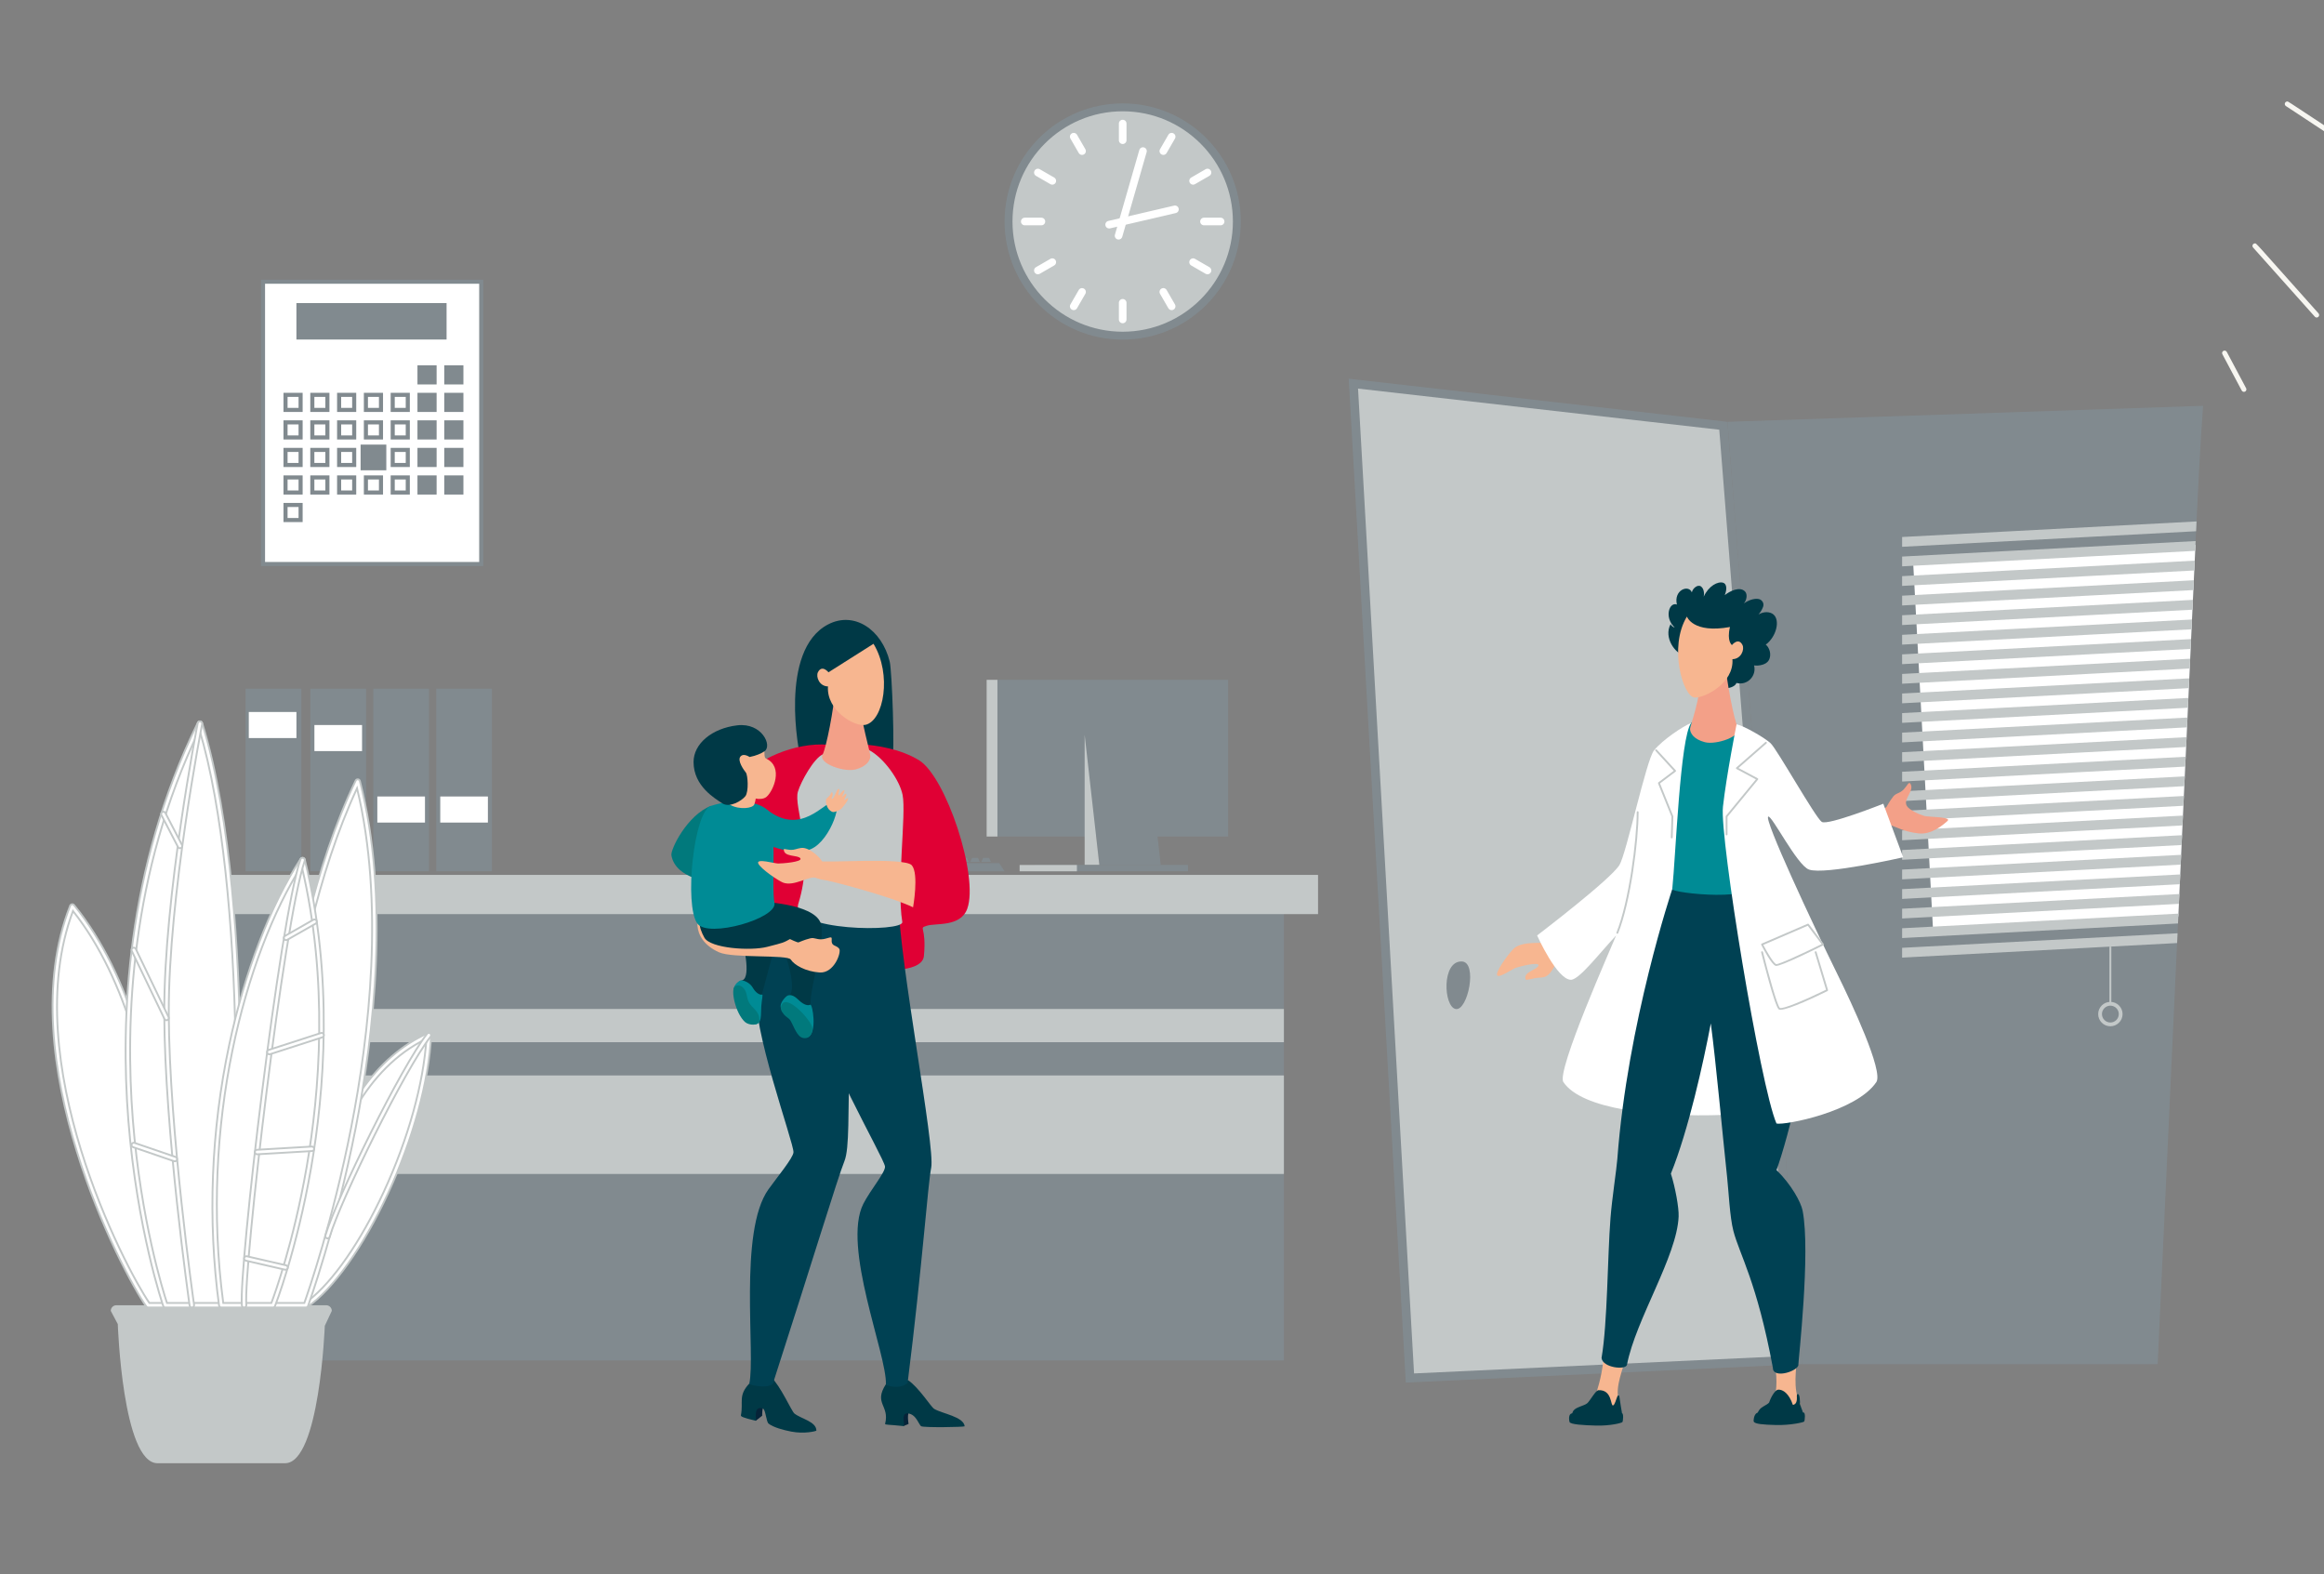 <?xml version="1.0" encoding="utf-8"?>
<!-- Generator: Adobe Illustrator 26.0.3, SVG Export Plug-In . SVG Version: 6.00 Build 0)  -->
<svg version="1.1" id="Ñëîé_1" xmlns="http://www.w3.org/2000/svg" xmlns:xlink="http://www.w3.org/1999/xlink" x="0px" y="0px"
	 viewBox="0 0 3771.73 2554.58" style="enable-background:new 0 0 3771.73 2554.58;" xml:space="preserve">
<rect x="0" y="0" width="3771.73" height="2554.58" fill="#808080" stroke="none"/>
<style type="text/css">
	.st0{fill:#818A8F;}
	.st1{fill:#C3C8C8;}
	.st2{fill:#FFFFFF;}
	.st3{fill:#F7F6F1;}
	.st4{fill:#F7B690;}
	.st5{fill:#F3A088;}
	.st6{fill:#003946;}
	.st7{fill:#004153;}
	.st8{fill:#008B95;}
	.st9{fill:#FFFFFF;stroke:#C3C8C8;stroke-width:3;stroke-miterlimit:10;}
	.st10{fill:#E00034;}
	.st11{fill:#062338;}
	.st12{clip-path:url(#SVGID_00000027595165309459078020000003909897491794153349_);fill:#004153;}
	.st13{clip-path:url(#SVGID_00000027595165309459078020000003909897491794153349_);fill:#685DCE;}
	.st14{clip-path:url(#SVGID_00000027595165309459078020000003909897491794153349_);fill:#685CCD;}
	.st15{clip-path:url(#SVGID_00000027595165309459078020000003909897491794153349_);fill:#675CCC;}
	.st16{fill:#01797C;}
</style>
<g id="reception_1_">
	<g>
		<rect x="386.11" y="1448.99" class="st0" width="1691.17" height="752.25"/>
		<path class="st0" d="M2070.86,1455.4v739.44H392.51V1455.4H2070.86L2070.86,1455.4z M2083.68,1442.58H379.7v765.07h1703.98
			V1442.58L2083.68,1442.58z"/>
	</g>
	<rect x="379.7" y="1745.19" class="st1" width="1703.98" height="159.85"/>
	<rect x="379.7" y="1637.3" class="st1" width="1703.98" height="53.95"/>
	<rect x="324.26" y="1419.76" class="st1" width="1814.85" height="63.62"/>
	<g>
		<rect x="1618.78" y="1103.19" class="st0" width="374.48" height="254.29"/>
		
			<rect x="1601.27" y="1103.19" transform="matrix(-1 -1.224647e-16 1.224647e-16 -1 3220.055 2460.679)" class="st1" width="17.51" height="254.29"/>
		<polygon class="st0" points="1883.81,1403.66 1784.18,1403.66 1760.33,1192.32 1859.96,1192.32 		"/>
		<polygon class="st1" points="1760.33,1192.32 1760.33,1403.66 1784.18,1403.66 		"/>
		<rect x="1679.08" y="1403.66" class="st0" width="248.98" height="10.27"/>
		<rect x="1654.77" y="1403.66" class="st1" width="93" height="10.27"/>
	</g>
	<polygon class="st0" points="1256,1400.71 1621.7,1400.71 1630.45,1413.93 1250.17,1413.93 	"/>
	<g>
		<polygon class="st0" points="1284.21,1398.64 1268.89,1398.64 1271.81,1392.08 1281.29,1392.08 		"/>
		<polygon class="st0" points="1302.2,1398.64 1286.88,1398.64 1289.8,1392.08 1299.28,1392.08 		"/>
		<polygon class="st0" points="1320.2,1398.64 1304.88,1398.64 1307.79,1392.08 1317.28,1392.08 		"/>
		<polygon class="st0" points="1338.19,1398.64 1322.87,1398.64 1325.79,1392.08 1335.27,1392.08 		"/>
		<polygon class="st0" points="1356.18,1398.64 1340.86,1398.64 1343.78,1392.08 1353.26,1392.08 		"/>
		<polygon class="st0" points="1374.17,1398.64 1358.86,1398.64 1361.77,1392.08 1371.26,1392.08 		"/>
		<polygon class="st0" points="1392.17,1398.64 1376.85,1398.64 1379.77,1392.08 1389.25,1392.08 		"/>
		<polygon class="st0" points="1410.16,1398.64 1394.84,1398.64 1397.76,1392.08 1407.24,1392.08 		"/>
		<polygon class="st0" points="1428.15,1398.64 1412.83,1398.64 1415.75,1392.08 1425.24,1392.08 		"/>
		<polygon class="st0" points="1446.15,1398.64 1430.83,1398.64 1433.75,1392.08 1443.23,1392.08 		"/>
		<polygon class="st0" points="1464.14,1398.64 1448.82,1398.64 1451.74,1392.08 1461.22,1392.08 		"/>
		<polygon class="st0" points="1482.13,1398.64 1466.81,1398.64 1469.73,1392.08 1479.21,1392.08 		"/>
		<polygon class="st0" points="1500.12,1398.64 1484.81,1398.64 1487.72,1392.08 1497.21,1392.08 		"/>
		<polygon class="st0" points="1518.12,1398.64 1502.8,1398.64 1505.72,1392.08 1515.2,1392.08 		"/>
		<polygon class="st0" points="1536.11,1398.64 1520.79,1398.64 1523.71,1392.08 1533.19,1392.08 		"/>
		<polygon class="st0" points="1554.1,1398.64 1538.79,1398.64 1541.7,1392.08 1551.19,1392.08 		"/>
		<polygon class="st0" points="1572.1,1398.64 1556.78,1398.64 1559.7,1392.08 1569.18,1392.08 		"/>
		<polygon class="st0" points="1590.09,1398.64 1574.77,1398.64 1577.69,1392.08 1587.17,1392.08 		"/>
		<polygon class="st0" points="1608.08,1398.64 1592.76,1398.64 1595.68,1392.08 1605.16,1392.08 		"/>
	</g>
	<rect x="398.67" y="1117.61" class="st0" width="90.45" height="296.32"/>
	<rect x="503.71" y="1117.61" class="st0" width="90.45" height="296.32"/>
	<rect x="605.83" y="1117.61" class="st0" width="90.45" height="296.32"/>
	<rect x="707.95" y="1117.61" class="st0" width="90.45" height="296.32"/>
	<rect x="403.77" y="1155.38" class="st2" width="77.32" height="42.31"/>
	<rect x="510.27" y="1176.53" class="st2" width="77.32" height="42.31"/>
	<rect x="612.39" y="1292.51" class="st2" width="77.32" height="42.31"/>
	<rect x="714.51" y="1292.51" class="st2" width="77.32" height="42.31"/>
</g>
<g id="calendar_1_">
	<g>
		<rect x="426.86" y="457.19" class="st2" width="354.16" height="458.08"/>
		<path class="st0" d="M777.7,460.5v451.46H430.17V460.5H777.7L777.7,460.5z M784.33,453.88H423.55v464.7h360.78V453.88
			L784.33,453.88z"/>
	</g>
	<rect x="481.06" y="491.82" class="st0" width="243.71" height="59.15"/>
	<g>
		<rect x="677.52" y="592.76" class="st0" width="31.09" height="31.09"/>
		<rect x="721.01" y="592.76" class="st0" width="31.09" height="31.09"/>
	</g>
	<g>
		<g>
			<rect x="463.4" y="640.74" class="st2" width="24.47" height="24.47"/>
			<path class="st0" d="M484.55,644.05v17.84h-17.84v-17.84H484.55L484.55,644.05z M491.17,637.43h-31.09v31.09h31.09V637.43
				L491.17,637.43z"/>
		</g>
		<g>
			<rect x="506.88" y="640.74" class="st2" width="24.47" height="24.47"/>
			<path class="st0" d="M528.04,644.05v17.84h-17.84v-17.84H528.04L528.04,644.05z M534.66,637.43h-31.09v31.09h31.09V637.43
				L534.66,637.43z"/>
		</g>
		<g>
			<rect x="550.37" y="640.74" class="st2" width="24.47" height="24.47"/>
			<path class="st0" d="M571.53,644.05v17.84h-17.84v-17.84H571.53L571.53,644.05z M578.15,637.43h-31.09v31.09h31.09V637.43
				L578.15,637.43z"/>
		</g>
		<g>
			<rect x="593.86" y="640.74" class="st2" width="24.47" height="24.47"/>
			<path class="st0" d="M615.01,644.05v17.84h-17.84v-17.84H615.01L615.01,644.05z M621.63,637.43h-31.09v31.09h31.09V637.43
				L621.63,637.43z"/>
		</g>
		<g>
			<rect x="637.35" y="640.74" class="st2" width="24.47" height="24.47"/>
			<path class="st0" d="M658.5,644.05v17.84h-17.84v-17.84H658.5L658.5,644.05z M665.12,637.43h-31.09v31.09h31.09V637.43
				L665.12,637.43z"/>
		</g>
		<rect x="677.52" y="637.43" class="st0" width="31.09" height="31.09"/>
		<rect x="721.01" y="637.43" class="st0" width="31.09" height="31.09"/>
	</g>
	<g>
		<g>
			<rect x="463.4" y="685.41" class="st2" width="24.47" height="24.47"/>
			<path class="st0" d="M484.55,688.73v17.84h-17.84v-17.84H484.55L484.55,688.73z M491.17,682.1h-31.09v31.09h31.09V682.1
				L491.17,682.1z"/>
		</g>
		<g>
			<rect x="506.88" y="685.41" class="st2" width="24.47" height="24.47"/>
			<path class="st0" d="M528.04,688.73v17.84h-17.84v-17.84H528.04L528.04,688.73z M534.66,682.1h-31.09v31.09h31.09V682.1
				L534.66,682.1z"/>
		</g>
		<g>
			<rect x="550.37" y="685.41" class="st2" width="24.47" height="24.47"/>
			<path class="st0" d="M571.53,688.73v17.84h-17.84v-17.84H571.53L571.53,688.73z M578.15,682.1h-31.09v31.09h31.09V682.1
				L578.15,682.1z"/>
		</g>
		<g>
			<rect x="593.86" y="685.41" class="st2" width="24.47" height="24.47"/>
			<path class="st0" d="M615.01,688.73v17.84h-17.84v-17.84H615.01L615.01,688.73z M621.63,682.1h-31.09v31.09h31.09V682.1
				L621.63,682.1z"/>
		</g>
		<g>
			<rect x="637.35" y="685.41" class="st2" width="24.47" height="24.47"/>
			<path class="st0" d="M658.5,688.73v17.84h-17.84v-17.84H658.5L658.5,688.73z M665.12,682.1h-31.09v31.09h31.09V682.1
				L665.12,682.1z"/>
		</g>
		<rect x="677.52" y="682.1" class="st0" width="31.09" height="31.09"/>
		<rect x="721.01" y="682.1" class="st0" width="31.09" height="31.09"/>
	</g>
	<g>
		<g>
			<rect x="463.4" y="730.09" class="st2" width="24.47" height="24.47"/>
			<path class="st0" d="M484.55,733.4v17.84h-17.84V733.4H484.55L484.55,733.4z M491.17,726.78h-31.09v31.09h31.09V726.78
				L491.17,726.78z"/>
		</g>
		<g>
			<rect x="506.88" y="730.09" class="st2" width="24.47" height="24.47"/>
			<path class="st0" d="M528.04,733.4v17.84h-17.84V733.4H528.04L528.04,733.4z M534.66,726.78h-31.09v31.09h31.09V726.78
				L534.66,726.78z"/>
		</g>
		<g>
			<rect x="550.37" y="730.09" class="st2" width="24.47" height="24.47"/>
			<path class="st0" d="M571.53,733.4v17.84h-17.84V733.4H571.53L571.53,733.4z M578.15,726.78h-31.09v31.09h31.09V726.78
				L578.15,726.78z"/>
		</g>
		<rect x="585.24" y="721.47" class="st0" width="41.71" height="41.71"/>
		<g>
			<rect x="637.35" y="730.09" class="st2" width="24.47" height="24.47"/>
			<path class="st0" d="M658.5,733.4v17.84h-17.84V733.4H658.5L658.5,733.4z M665.12,726.78h-31.09v31.09h31.09V726.78
				L665.12,726.78z"/>
		</g>
		<rect x="677.52" y="726.78" class="st0" width="31.09" height="31.09"/>
		<rect x="721.01" y="726.78" class="st0" width="31.09" height="31.09"/>
	</g>
	<g>
		<g>
			<rect x="463.4" y="774.76" class="st2" width="24.47" height="24.47"/>
			<path class="st0" d="M484.55,778.07v17.84h-17.84v-17.84H484.55L484.55,778.07z M491.17,771.45h-31.09v31.09h31.09V771.45
				L491.17,771.45z"/>
		</g>
		<g>
			<rect x="506.88" y="774.76" class="st2" width="24.47" height="24.47"/>
			<path class="st0" d="M528.04,778.07v17.84h-17.84v-17.84H528.04L528.04,778.07z M534.66,771.45h-31.09v31.09h31.09V771.45
				L534.66,771.45z"/>
		</g>
		<g>
			<rect x="550.37" y="774.76" class="st2" width="24.47" height="24.47"/>
			<path class="st0" d="M571.53,778.07v17.84h-17.84v-17.84H571.53L571.53,778.07z M578.15,771.45h-31.09v31.09h31.09V771.45
				L578.15,771.45z"/>
		</g>
		<g>
			<rect x="593.86" y="774.76" class="st2" width="24.47" height="24.47"/>
			<path class="st0" d="M615.01,778.07v17.84h-17.84v-17.84H615.01L615.01,778.07z M621.63,771.45h-31.09v31.09h31.09V771.45
				L621.63,771.45z"/>
		</g>
		<g>
			<rect x="637.35" y="774.76" class="st2" width="24.47" height="24.47"/>
			<path class="st0" d="M658.5,778.07v17.84h-17.84v-17.84H658.5L658.5,778.07z M665.12,771.45h-31.09v31.09h31.09V771.45
				L665.12,771.45z"/>
		</g>
		<rect x="677.52" y="771.45" class="st0" width="31.09" height="31.09"/>
		<rect x="721.01" y="771.45" class="st0" width="31.09" height="31.09"/>
	</g>
	<g>
		<g>
			<rect x="463.4" y="819.43" class="st2" width="24.47" height="24.47"/>
			<path class="st0" d="M484.55,822.74v17.84h-17.84v-17.84H484.55L484.55,822.74z M491.17,816.12h-31.09v31.09h31.09V816.12
				L491.17,816.12z"/>
		</g>
	</g>
</g>
<g id="clock_1_">
	<g>
		<path class="st1" d="M1822.07,544.71c-102.15,0-185.26-83.11-185.26-185.26s83.11-185.26,185.26-185.26
			s185.26,83.11,185.26,185.26S1924.22,544.71,1822.07,544.71z"/>
		<path class="st0" d="M1822.07,180.6c98.62,0,178.85,80.23,178.85,178.85s-80.23,178.85-178.85,178.85s-178.85-80.23-178.85-178.85
			S1723.45,180.6,1822.07,180.6L1822.07,180.6z M1822.07,167.79c-105.85,0-191.67,85.81-191.67,191.67
			c0,105.85,85.81,191.67,191.67,191.67c105.85,0,191.67-85.81,191.67-191.67C2013.74,253.6,1927.92,167.79,1822.07,167.79
			L1822.07,167.79z"/>
	</g>
	<g>
		<g>
			<path class="st2" d="M1822.07,200.54v26.97V200.54z"/>
			<path class="st2" d="M1822.07,233.7c-3.42,0-6.19-2.77-6.19-6.19v-26.97c0-3.42,2.77-6.19,6.19-6.19c3.42,0,6.19,2.77,6.19,6.19
				v26.97C1828.26,230.93,1825.49,233.7,1822.07,233.7z"/>
		</g>
		<g>
			<path class="st2" d="M1742.61,221.83l13.49,23.36L1742.61,221.83z"/>
			<path class="st2" d="M1756.11,251.38c-2.14,0-4.22-1.11-5.36-3.1l-13.49-23.36c-1.71-2.96-0.69-6.74,2.26-8.45
				c2.96-1.71,6.74-0.69,8.45,2.26l13.49,23.36c1.71,2.96,0.69,6.74-2.26,8.45C1758.22,251.11,1757.16,251.38,1756.11,251.38z"/>
		</g>
		<g>
			<path class="st2" d="M1684.45,280l23.36,13.49L1684.45,280z"/>
			<path class="st2" d="M1707.8,299.67c-1.05,0-2.11-0.27-3.09-0.83l-23.36-13.49c-2.96-1.71-3.97-5.49-2.26-8.45
				c1.71-2.96,5.48-3.98,8.45-2.26l23.36,13.49c2.96,1.71,3.97,5.49,2.26,8.45C1712.02,298.56,1709.94,299.67,1707.8,299.67z"/>
		</g>
		<g>
			<path class="st2" d="M1663.16,359.45h26.97H1663.16z"/>
			<path class="st2" d="M1690.13,365.64h-26.97c-3.42,0-6.19-2.77-6.19-6.19c0-3.42,2.77-6.19,6.19-6.19h26.97
				c3.42,0,6.19,2.77,6.19,6.19C1696.32,362.87,1693.55,365.64,1690.13,365.64z"/>
		</g>
		<g>
			<path class="st2" d="M1684.45,438.91l23.36-13.49L1684.45,438.91z"/>
			<path class="st2" d="M1684.45,445.1c-2.14,0-4.22-1.11-5.36-3.1c-1.71-2.96-0.69-6.74,2.26-8.45l23.36-13.49
				c2.96-1.71,6.74-0.69,8.45,2.26c1.71,2.96,0.69,6.74-2.26,8.45l-23.36,13.49C1686.57,444.83,1685.5,445.1,1684.45,445.1z"/>
		</g>
		<g>
			<path class="st2" d="M1742.61,497.08l13.49-23.36L1742.61,497.08z"/>
			<path class="st2" d="M1742.61,503.26c-1.05,0-2.11-0.27-3.09-0.83c-2.96-1.71-3.97-5.49-2.26-8.45l13.49-23.36
				c1.71-2.96,5.49-3.98,8.45-2.26c2.96,1.71,3.97,5.49,2.26,8.45l-13.49,23.36C1746.83,502.15,1744.75,503.26,1742.61,503.26z"/>
		</g>
		<g>
			<path class="st2" d="M1822.07,518.37v-26.97V518.37z"/>
			<path class="st2" d="M1822.07,524.55c-3.42,0-6.19-2.77-6.19-6.19v-26.97c0-3.42,2.77-6.19,6.19-6.19c3.42,0,6.19,2.77,6.19,6.19
				v26.97C1828.26,521.78,1825.49,524.55,1822.07,524.55z"/>
		</g>
		<g>
			<path class="st2" d="M1901.53,497.08l-13.49-23.36L1901.53,497.08z"/>
			<path class="st2" d="M1901.53,503.26c-2.14,0-4.22-1.11-5.36-3.1l-13.49-23.36c-1.71-2.96-0.69-6.74,2.26-8.45
				c2.96-1.71,6.74-0.69,8.45,2.26l13.49,23.36c1.71,2.96,0.69,6.74-2.26,8.45C1903.64,503,1902.58,503.26,1901.53,503.26z"/>
		</g>
		<g>
			<path class="st2" d="M1959.69,438.91l-23.36-13.49L1959.69,438.91z"/>
			<path class="st2" d="M1959.69,445.1c-1.05,0-2.11-0.27-3.09-0.83l-23.36-13.49c-2.96-1.71-3.97-5.49-2.26-8.45
				c1.71-2.96,5.49-3.98,8.45-2.26l23.36,13.49c2.96,1.71,3.97,5.49,2.26,8.45C1963.9,443.99,1961.82,445.1,1959.69,445.1z"/>
		</g>
		<g>
			<path class="st2" d="M1980.98,359.45h-26.97H1980.98z"/>
			<path class="st2" d="M1980.98,365.64h-26.97c-3.42,0-6.19-2.77-6.19-6.19c0-3.42,2.77-6.19,6.19-6.19h26.97
				c3.42,0,6.19,2.77,6.19,6.19C1987.17,362.87,1984.4,365.64,1980.98,365.64z"/>
		</g>
		<g>
			<path class="st2" d="M1959.69,280l-23.36,13.49L1959.69,280z"/>
			<path class="st2" d="M1936.34,299.67c-2.14,0-4.22-1.11-5.36-3.1c-1.71-2.96-0.69-6.74,2.26-8.45l23.36-13.49
				c2.96-1.71,6.74-0.69,8.45,2.26c1.71,2.96,0.69,6.74-2.26,8.45l-23.36,13.49C1938.45,299.41,1937.39,299.67,1936.34,299.67z"/>
		</g>
		<g>
			<path class="st2" d="M1901.53,221.83l-13.49,23.36L1901.53,221.83z"/>
			<path class="st2" d="M1888.03,251.38c-1.05,0-2.11-0.27-3.09-0.83c-2.96-1.71-3.97-5.49-2.26-8.45l13.49-23.36
				c1.71-2.96,5.48-3.97,8.45-2.26c2.96,1.71,3.97,5.49,2.26,8.45l-13.49,23.36C1892.25,250.27,1890.17,251.38,1888.03,251.38z"/>
		</g>
	</g>
	<g>
		<path class="st3" d="M1815.42,382.55l39.58-137.36L1815.42,382.55z"/>
		<path class="st2" d="M1815.42,388.74c-0.57,0-1.14-0.08-1.72-0.24c-3.28-0.95-5.18-4.38-4.23-7.66l39.57-137.36
			c0.94-3.28,4.37-5.17,7.66-4.23c3.28,0.95,5.18,4.38,4.23,7.66l-39.57,137.36C1820.58,386.98,1818.11,388.74,1815.42,388.74z"/>
	</g>
	<g>
		<path class="st3" d="M1800.11,364.57l106.76-24.86L1800.11,364.57z"/>
		<path class="st2" d="M1800.1,370.76c-2.81,0-5.36-1.93-6.02-4.79c-0.77-3.33,1.29-6.65,4.62-7.43l106.76-24.86
			c3.33-0.77,6.65,1.29,7.43,4.62c0.77,3.33-1.29,6.65-4.62,7.43l-106.76,24.86C1801.04,370.71,1800.57,370.76,1800.1,370.76z"/>
	</g>
</g>
<g id="door_1_">
	<path class="st0" d="M3575.5,658.54c-0.33,7.29-4.49,53.46-10.66,187.61c-0.24,5.22-0.49,10.53-0.73,15.91
		c-0.24,5.25-0.48,10.56-0.76,15.94c-0.06,2.03-0.18,4.1-0.27,6.16c-0.15,3.22-0.3,6.47-0.42,9.74c-0.24,5.22-0.49,10.53-0.73,15.88
		c-0.27,5.25-0.52,10.56-0.76,15.94c-0.24,5.25-0.49,10.56-0.73,15.91c-0.24,5.25-0.48,10.56-0.73,15.91
		c-0.24,5.25-0.49,10.56-0.73,15.91c-0.24,5.28-0.48,10.6-0.76,15.94c-0.21,5.28-0.46,10.56-0.73,15.91
		c-0.24,5.25-0.49,10.56-0.73,15.88c-0.24,5.25-0.48,10.56-0.73,15.91c-0.24,5.28-0.49,10.59-0.73,15.94
		c-0.24,5.28-0.48,10.56-0.73,15.91c-0.24,5.28-0.49,10.59-0.73,15.91c-0.24,5.28-0.49,10.59-0.76,15.94
		c-0.24,5.28-0.49,10.56-0.73,15.91c-0.24,5.25-0.49,10.56-0.73,15.88c-0.24,5.28-0.48,10.59-0.73,15.91
		c-0.24,5.28-0.49,10.59-0.73,15.94c-0.24,5.28-0.49,10.59-0.73,15.91c-0.24,5.28-0.49,10.59-0.73,15.91
		c-0.27,5.28-0.52,10.59-0.73,15.91c-0.27,5.28-0.52,10.59-0.76,15.91s-0.49,10.59-0.73,15.94c-0.24,5.28-0.49,10.56-0.73,15.88
		c-0.24,5.28-0.48,10.6-0.73,15.91c-0.24,5.31-0.49,10.63-0.76,15.94c-0.21,5.28-0.46,10.56-0.7,15.88
		c-0.27,5.31-0.52,10.63-0.76,15.94c-0.24,5.31-0.49,10.63-0.73,15.94c-0.24,5.28-0.48,10.6-0.73,15.88
		c-0.24,5.31-0.49,10.6-0.73,15.91l-0.73,15.94c-0.24,5.28-0.49,10.59-0.73,15.88c-0.24,5.31-0.48,10.63-0.73,15.94
		c-0.24,5.28-0.49,10.59-0.76,15.88c-0.21,5.31-0.49,10.63-0.73,15.94c-0.24,5.31-0.48,10.63-0.7,15.91
		c-0.27,5.31-0.52,10.6-0.73,15.88c-0.09,1.49-0.15,2.94-0.21,4.43c-0.18,3.86-0.36,7.71-0.55,11.54
		c-0.24,5.31-0.49,10.63-0.73,15.91c-0.24,5.31-0.48,10.59-0.73,15.88c-16.12,349.82-30.84,669.34-31.48,683.27h-577.26
		L2803.56,684.5L3575.5,658.54z"/>
	<g>
		<polygon class="st1" points="2196.46,622.57 2796.92,690.9 2916.92,2206.84 2288.23,2236.17 		"/>
		<path class="st0" d="M2204.04,630.59l586.25,66.71l118.96,1502.78l-614.32,28.66L2204.04,630.59L2204.04,630.59z M2188.89,614.55
			l92.65,1629.05l643.06-30L2803.55,684.5L2188.89,614.55L2188.89,614.55z"/>
	</g>
	<g>
		<path class="st2" d="M3563.09,884.17c-0.15,3.22-0.3,6.47-0.42,9.74c-0.24,5.22-0.49,10.53-0.73,15.88
			c-0.27,5.25-0.52,10.56-0.76,15.94c-0.24,5.25-0.49,10.56-0.73,15.91c-0.24,5.25-0.48,10.56-0.73,15.91
			c-0.24,5.25-0.49,10.56-0.73,15.91c-0.24,5.28-0.48,10.6-0.76,15.94c-0.21,5.28-0.46,10.56-0.73,15.91
			c-0.24,5.25-0.49,10.56-0.73,15.88c-0.24,5.25-0.48,10.56-0.73,15.91c-0.24,5.28-0.49,10.59-0.73,15.94
			c-0.24,5.28-0.48,10.56-0.73,15.91c-0.24,5.28-0.49,10.59-0.73,15.91c-0.24,5.28-0.49,10.59-0.76,15.94
			c-0.24,5.28-0.49,10.56-0.73,15.91c-0.24,5.25-0.49,10.56-0.73,15.88c-0.24,5.28-0.48,10.59-0.73,15.91
			c-0.24,5.28-0.49,10.59-0.73,15.94c-0.24,5.28-0.49,10.59-0.73,15.91c-0.24,5.28-0.49,10.59-0.73,15.91
			c-0.27,5.28-0.52,10.59-0.73,15.91c-0.27,5.28-0.52,10.59-0.76,15.91s-0.49,10.59-0.73,15.94c-0.24,5.28-0.49,10.56-0.73,15.88
			c-0.24,5.28-0.48,10.6-0.73,15.91c-0.24,5.31-0.49,10.63-0.76,15.94c-0.21,5.28-0.46,10.56-0.7,15.88
			c-0.27,5.31-0.52,10.63-0.76,15.94c-0.24,5.31-0.49,10.63-0.73,15.94c-0.24,5.28-0.48,10.6-0.73,15.88
			c-0.24,5.31-0.49,10.6-0.73,15.91l-0.73,15.94c-0.24,5.28-0.49,10.59-0.73,15.88c-0.24,5.31-0.48,10.63-0.73,15.94
			c-0.24,5.28-0.49,10.59-0.76,15.88c-0.21,5.31-0.49,10.63-0.73,15.94c-0.24,5.31-0.48,10.63-0.7,15.91
			c-0.27,5.31-0.52,10.6-0.73,15.88c-0.09,1.49-0.15,2.94-0.21,4.43l-398.24,18.43l-0.09-1.76l-0.85-15.82l-0.88-15.82l-0.85-15.88
			l-0.85-15.79l-0.85-15.85l-0.88-15.79l-0.85-15.88l-0.85-15.79l-0.85-15.85l-0.88-15.85l-0.85-15.82l-0.85-15.82l-0.88-15.85
			l-0.85-15.82l-0.85-15.82l-0.85-15.82l-0.88-15.85l-0.85-15.82l-0.85-15.85l-0.85-15.82l-0.88-15.85l-0.85-15.79l-0.85-15.85
			l-0.85-15.82l-0.88-15.85l-0.85-15.82l-0.85-15.85l-0.88-15.82l-0.85-15.82l-0.85-15.82l-0.85-15.85l-0.88-15.82l-0.85-15.85
			l-0.85-15.82l-0.85-15.85l-0.88-15.79l-0.85-15.85l-0.79-14.63L3563.09,884.17z"/>
		<g>
			<g>
				<path class="st1" d="M3564.85,846.16c-0.24,5.22-0.49,10.53-0.73,15.91l-477.08,25.23v-15.88L3564.85,846.16z"/>
				<path class="st1" d="M3563.36,878c-0.06,2.03-0.18,4.1-0.27,6.16c-0.15,3.22-0.3,6.47-0.42,9.74l-457.41,24.17l-18.21,0.97
					v-15.88L3563.36,878z"/>
				<path class="st1" d="M3561.93,909.79c-0.27,5.25-0.52,10.56-0.76,15.94l-454.19,23.98l-19.95,1.06v-15.85l19.07-1
					L3561.93,909.79z"/>
				<path class="st1" d="M3560.45,941.63c-0.24,5.25-0.48,10.56-0.73,15.91l-451.03,23.83l-21.65,1.15v-15.88l20.8-1.09
					L3560.45,941.63z"/>
				<path class="st1" d="M3558.99,973.45c-0.24,5.28-0.48,10.6-0.76,15.94l-447.81,23.65l-23.38,1.24V998.4l22.5-1.18
					L3558.99,973.45z"/>
				<path class="st1" d="M3557.5,1005.3c-0.24,5.25-0.49,10.56-0.73,15.88l-444.66,23.53l-25.08,1.34v-15.88l24.23-1.28
					L3557.5,1005.3z"/>
				<path class="st1" d="M3556.04,1037.08c-0.24,5.28-0.49,10.59-0.73,15.94l-441.47,23.32l-26.81,1.43v-15.88l25.93-1.37
					L3556.04,1037.08z"/>
				<path class="st1" d="M3554.59,1068.93c-0.24,5.28-0.49,10.59-0.73,15.91L3115.55,1108l-28.51,1.52v-15.88l27.66-1.46
					L3554.59,1068.93z"/>
				<path class="st1" d="M3553.1,1100.77c-0.24,5.28-0.49,10.56-0.73,15.91l-435.09,22.98l-30.24,1.61v-15.88l29.39-1.55
					L3553.1,1100.77z"/>
				<path class="st1" d="M3551.64,1132.56c-0.24,5.28-0.48,10.59-0.73,15.91l-431.94,22.83l-31.94,1.7v-15.85l31.09-1.64
					L3551.64,1132.56z"/>
				<path class="st1" d="M3550.19,1164.4c-0.24,5.28-0.49,10.59-0.73,15.91l-428.75,22.65l-33.67,1.79v-15.88l32.82-1.73
					L3550.19,1164.4z"/>
				<path class="st1" d="M3548.73,1196.22c-0.27,5.28-0.52,10.59-0.73,15.91l-425.59,22.5l-35.37,1.88v-15.88l34.52-1.82
					L3548.73,1196.22z"/>
				<path class="st1" d="M3547.24,1228.03c-0.24,5.31-0.49,10.59-0.73,15.94l-422.37,22.31l-37.1,1.97v-15.88l36.25-1.91
					L3547.24,1228.03z"/>
				<path class="st1" d="M3545.78,1259.85c-0.24,5.28-0.48,10.6-0.73,15.91l-419.22,22.16l-38.8,2.06v-15.88l37.95-2
					L3545.78,1259.85z"/>
				<path class="st1" d="M3544.3,1291.69c-0.21,5.28-0.46,10.56-0.7,15.88l-416.03,22.01l-40.53,2.16v-15.88l39.68-2.09
					L3544.3,1291.69z"/>
				<path class="st1" d="M3542.84,1323.51c-0.24,5.31-0.49,10.63-0.73,15.94l-412.81,21.8l-42.26,2.25v-15.91l41.38-2.19
					L3542.84,1323.51z"/>
				<path class="st1" d="M3541.38,1355.33c-0.24,5.31-0.49,10.6-0.73,15.91L3131,1392.88l-43.96,2.34v-15.85l43.11-2.28
					L3541.38,1355.33z"/>
				<path class="st1" d="M3539.92,1387.17c-0.24,5.28-0.49,10.59-0.73,15.88l-406.46,21.49l-45.69,2.43v-15.85l44.81-2.37
					L3539.92,1387.17z"/>
				<path class="st1" d="M3538.47,1418.99c-0.24,5.28-0.49,10.59-0.76,15.88l-403.28,21.31l-47.39,2.52v-15.85l46.54-2.46
					L3538.47,1418.99z"/>
				<path class="st1" d="M3536.98,1450.8c-0.24,5.31-0.48,10.63-0.7,15.91l-400.12,21.16l-49.12,2.58v-15.85l48.24-2.55
					L3536.98,1450.8z"/>
				<path class="st1" d="M3535.55,1482.59c-0.09,1.49-0.15,2.94-0.21,4.43c-0.18,3.86-0.36,7.71-0.55,11.54l-447.75,23.65v-15.88
					l49.97-2.64L3535.55,1482.59z"/>
				<path class="st1" d="M3534.06,1514.46c-0.24,5.31-0.48,10.59-0.73,15.88l-108.32,5.74l-337.98,17.88v-15.88L3534.06,1514.46z"/>
			</g>
			<g>
				<rect x="3423.49" y="1536.09" class="st1" width="3.07" height="93.19"/>
			</g>
			<g>
				<path class="st1" d="M3425.02,1665.39c-10.91,0-19.79-8.88-19.79-19.79c0-10.91,8.88-19.79,19.79-19.79
					c10.92,0,19.8,8.88,19.8,19.79S3435.94,1665.39,3425.02,1665.39z M3425.02,1631.94c-7.53,0-13.66,6.13-13.66,13.66
					c0,7.53,6.13,13.66,13.66,13.66s13.66-6.13,13.66-13.66C3438.68,1638.07,3432.56,1631.94,3425.02,1631.94z"/>
			</g>
		</g>
	</g>
	<path class="st0" d="M2372.57,1560.23c-33.27-1.36-29.79,73.42-10.11,77.14C2382.15,1641.1,2398.64,1561.29,2372.57,1560.23z"/>
</g>
<g id="doctor_1_">
	<path class="st4" d="M2506.15,1528.55c-2.48,3.64-33.69-2.22-48.59,10.06c-5.94,4.9-27.48,33.13-28.09,42.45
		s24.97-8.61,30.49-10.54s38.6-10.55,36.89-3.71c-1.7,6.84-25.34,10.26-20.75,22.51c0.68,1.82,7.8-0.7,16.13-2.2
		c4.96-0.9,10.83-0.16,16.1-2.39c11.33-4.79,20.95-29.49,20.14-35.18c-0.81-5.69,16.95-26.57,12.49-44.1
		C2536.51,1487.92,2511.14,1521.22,2506.15,1528.55z"/>
	<path class="st2" d="M2841.91,1430.36c-29.3-65.17-20.29-130.65-22.19-147.76c-5.59-50.55-75.01-109.49-75.01-109.49
		c-14.05,5.8-46.31,27.46-60.28,44.5c-12.62,15.4-44.84,167.93-56.23,186.22c-14.88,23.9-133.56,114.19-133.56,114.19
		s32.29,71.93,54.91,71.93c13.57,0,47.09-44.15,73.36-71.93c-7.02,17.49-97.42,220.26-85.65,237.85
		c59.67,89.11,475.88,51.08,475.88,6.38C3013.15,1719.03,2899.17,1557.71,2841.91,1430.36z"/>
	<path class="st5" d="M2980.07,1364c22.86,8.77,79.54-28.09,88.83-24.82c9.82,3.46,21.63,10.47,44.41,13.19
		c21.48,2.57,39.6-13.27,47.37-20.14c7.77-6.87-31.13-6.3-37.39-8.08c-8.21-2.34-24.94-9.72-28.75-16.56
		c-6.22-11.17,13.21-24.35,5.9-35.91c-2.54-4.02-5.05,3.28-10.6,9.11c-6.92,7.28-12.51,5.74-17.28,11.84
		c-6.81,8.69-9.52,14.98-10.93,16.87C3057.82,1314.64,2962.39,1357.22,2980.07,1364z"/>
	<g>
		<g>
			<path class="st4" d="M2877.43,2206.49c8.56,22.31,5.56,52.69,3,59.06c-1.27,3.16-12.62,38.89,19.04,29.06
				c20.6-6.39,24.7-13.43,22.1-17.75c-12.7-21.04-5.65-60.05-5.65-68.55C2915.92,2199.81,2874.27,2198.27,2877.43,2206.49z"/>
			<path class="st6" d="M2926.63,2292.17c4.02-0.9,2.55,13.14,1.46,14.6c-1.09,1.45-22.7,6.28-45.85,5.69
				c-20.96-0.54-34.27-1.66-35.96-5.54c-0.87-1.99,0.46-11.09,4.54-13.68c3.59-2.29,38.2-4.44,39.37-4.12
				C2891.34,2289.43,2926.63,2292.17,2926.63,2292.17z"/>
			<path class="st6" d="M2886.04,2255.03c-4.59,0.16-11.24,10.36-14.92,21.1c-4.29,4.53-12.1,6.17-16.18,12.22
				c-2.84,4.21-6.41,11.61-4.88,13.61c5.34,6.98,73.43,5.8,75.87-0.48c3.18-8.18-3.47-15.66-4.43-23.71
				c-0.88-7.38,0.02-11.07-2.58-14.97c-0.81-1.21-2.83-0.48-2.76,1.84c0.16,5.09,0.94,14.1-6.42,15.14
				C2903.39,2261.05,2893.58,2254.77,2886.04,2255.03z"/>
		</g>
		<g>
			<path class="st4" d="M2602.02,2208.17c-2.55,26.26-10.86,51.91-13.43,58.29c-1.27,3.16-12.62,38.89,19.04,29.06
				c5.85-1.82,10.38-3.69,13.79-5.53c8.6-4.64,6.33-16.05,5.69-18.13c-6.65-21.61,8.82-54.04,8.82-61.79
				C2635.94,2201.57,2602.87,2199.41,2602.02,2208.17z"/>
			<path class="st6" d="M2631.61,2293.08c4.02-0.9,2.55,13.14,1.46,14.6c-1.09,1.45-19.51,6.28-42.66,5.69
				c-20.96-0.54-41.36-1.82-43.05-5.71c-0.87-1.99-2.02-10.92,2.05-13.51c3.59-2.29,47.78-4.44,48.94-4.12
				C2599.52,2290.33,2631.61,2293.08,2631.61,2293.08z"/>
			<path class="st6" d="M2594.21,2255.94c-4.59,0.22-13.26,16.7-18.11,21.1c-4.62,4.19-18.49,6.17-22.57,12.22
				c-2.84,4.21-3.32,11.69-1.79,13.69c5.34,6.98,76.73,5.72,79.17-0.56c3.18-8.18,0.4-13.53-0.56-21.58
				c-0.88-7.38-1.75-10.17-2.26-14.83c-0.2-1.79-2.04-2.65-3.33,0.33c-2.02,4.68-3.9,13.29-6.85,14.38
				C2613.59,2281.77,2616.79,2254.86,2594.21,2255.94z"/>
		</g>
		<path class="st7" d="M2883.14,1898.71c16.93-45.2,67.3-229.04,46.14-317.1c-7.27-30.27-59.71-109.85-86.76-138.67h-128.57
			c0,0-72.62,216.82-89.11,437.89c-1.23,16.5-8.57,63.48-11.08,95.56c-4.99,63.7-4.67,169.6-14.54,227.25
			c1.74,16.06,39.52,19.99,41.24,11.08c14.28-73.84,81.26-175.93,83.86-240.72c0.58-14.45-5.58-47.66-12.58-69.45
			c28.44-70.28,52.75-179.98,64.8-243.79c8.4,62.89,18.55,175.77,26.52,249.92c2.4,22.35,4.29,64.18,10.11,86.72
			c9.83,38.09,38.16,82.43,64.08,221.98c-0.38,17.9,36.84,7.27,41.27-3.29c0-7.92,20.25-183.96,7.02-251.54
			C2922.89,1950.97,2907.23,1922.06,2883.14,1898.71z"/>
	</g>
	<path class="st8" d="M2820.25,1180.03c14.39,6.48,32.7,30.56,39.1,46.56c4.23,10.59-28.65,112.79-8.73,201.37
		c8.58,38.15-137.32,21.12-136.66,14.97c5.59-52.57,12.77-246.51,30.76-269.84C2755.94,1158.54,2782.04,1162.84,2820.25,1180.03z"/>
	<g>
		<path class="st6" d="M2865.68,1046.13c17.34-12.82,23.97-39.95,12.17-49.29c-5.34-4.23-14.94-5.02-23.95,0.36
			c3.13-3.54,5.58-7.55,7.31-11.94c1.9-4.81,0.28-8.94-3.49-11.79c-2.84-2.15-13.17-3.99-27.72,5.71
			c4.58-4.31,6.57-14.68,2.18-19.27c-8.68-9.07-25.14-0.4-33,5.86c4.07-9.65,3.07-18.23-2.31-20.03
			c-8.81-2.94-23.94,5.19-31.81,22.51c0.84-3.48,1.09-12.54-4.37-16.54c-5.33-3.91-13.69,3.09-14.89,9.59
			c-5.04-13.21-29.86-4.08-24.27,19.75c-11.97-4.87-21.43,20.55-3.56,37.31c-2.9-0.74-5.42-2.83-6.69-5.54
			c-11.66,22.22,7.73,47.9,22.38,50.96c22.06,20.77,15.04,32.53,44.16,47.59c20.65,10.67,37.98,4.14,40.34-3.1
			c18.06,4.73,33.02-11.86,28.6-28.43c7.97,1.02,19.41-1.09,23.61-7.95C2876.31,1062.17,2870.9,1049.54,2865.68,1046.13z"/>
		<path class="st5" d="M2799.83,1072.75c2.14,33.62,14.74,96.67,20.43,107.28c8,14.93-35.26,29.16-53.39,24.36s-23.47-14.4-24-20.8
			c-0.53-6.4,16.98-44.29,19.06-100.23C2763.25,1047.4,2798.95,1059.04,2799.83,1072.75z"/>
		<path class="st4" d="M2737.76,1000.52c-30.08,49.47-6.28,130.68,12.93,131.48c15.67,0.66,63.73-23.13,60.96-62.32
			c14.22-0.17,19.97-15.9,16.26-23.1c-6.62-12.88-17.07,0.2-17.07,0.2s-8.71-6.02-3.19-29.3
			C2747.34,1028.45,2737.76,1000.52,2737.76,1000.52z"/>
	</g>
	<path class="st2" d="M2818.35,1175.34c12.86,2.81,45.94,22.11,55.21,30.71c10.37,9.62,72.6,120.49,83,127.62
		c9.5,6.52,99.93-29.43,99.93-29.43l32.28,86.91c0,0-127.3,29.08-152.88,19.93c-19.45-6.96-60.73-89.34-66.19-85.91
		c-7.02,4.4,70.51,170.84,112.66,256.45c22.74,46.19,74.62,156.77,62.83,174.35c-32.03,47.79-148.22,70.44-162.05,67.25
		c-26.11-59.88-92.47-463.57-86.88-514.12C2801.85,1258.54,2818.35,1175.34,2818.35,1175.34z"/>
	<g>
		<path class="st1" d="M2624.84,1515.29c-0.19,0-0.38-0.03-0.56-0.11c-0.77-0.31-1.14-1.18-0.83-1.95
			c20.07-50.04,32.88-149.08,32.88-195.28c0-0.83,0.67-1.5,1.5-1.5s1.5,0.67,1.5,1.5c0,46.44-12.89,146.03-33.09,196.4
			C2626,1514.94,2625.43,1515.29,2624.84,1515.29z"/>
	</g>
	<g>
		<path class="st1" d="M2713.16,1360.47c-0.88-0.03-1.53-0.72-1.5-1.55l1.05-33.73l-21.77-53.83c-0.25-0.63-0.05-1.35,0.49-1.76
			l24.93-18.81l-29.65-32.32c-0.56-0.61-0.52-1.56,0.09-2.12c0.61-0.56,1.56-0.52,2.12,0.09l30.76,33.54
			c0.29,0.31,0.43,0.73,0.39,1.15c-0.04,0.42-0.25,0.81-0.59,1.06l-25.33,19.11l21.46,53.06c0.08,0.19,0.11,0.4,0.11,0.61
			l-1.06,34.05C2714.63,1359.83,2713.96,1360.47,2713.16,1360.47z"/>
	</g>
	<g>
		<path class="st1" d="M2802.14,1355.55c-0.83,0-1.5-0.67-1.5-1.5v-29.13c0-0.35,0.12-0.68,0.34-0.95l48.71-59.24l-31.5-16.83
			c-0.44-0.23-0.73-0.66-0.79-1.15c-0.06-0.49,0.13-0.98,0.5-1.3l47.08-41.24c0.62-0.54,1.57-0.48,2.12,0.14
			c0.54,0.62,0.48,1.57-0.14,2.12l-45.45,39.81l31.2,16.67c0.4,0.21,0.68,0.59,0.76,1.03c0.09,0.44-0.03,0.9-0.31,1.24l-49.53,60.24
			v28.59C2803.64,1354.88,2802.97,1355.55,2802.14,1355.55z"/>
	</g>
	<g>
		<path class="st1" d="M2882.63,1567.45c-0.26,0-0.48-0.02-0.66-0.07c-6.71-1.68-20.82-28.69-23.58-34.09
			c-0.19-0.37-0.22-0.8-0.08-1.19c0.14-0.39,0.44-0.7,0.82-0.87l74.65-32.2c0.64-0.28,1.38-0.08,1.79,0.47l24.23,32.2
			c0.27,0.36,0.36,0.81,0.26,1.25c-0.1,0.43-0.39,0.8-0.79,1C2947.86,1539.67,2891.76,1567.45,2882.63,1567.45z M2861.8,1533.36
			c6.67,12.82,17.1,30.17,20.9,31.12c4.01,0.77,40.59-15.94,73.63-32.4l-22.44-29.82L2861.8,1533.36z"/>
	</g>
	<g>
		<path class="st1" d="M2889.71,1638.58c-1.37,0-2.4-0.23-3.01-0.74c-6.57-5.48-26.2-83.43-28.42-92.3c-0.2-0.8,0.29-1.62,1.09-1.82
			c0.8-0.21,1.62,0.29,1.82,1.09c8.28,33.14,23.05,87.07,27.43,90.72c3.65,2.82,40.75-12.66,74.91-29.43l-18.25-60.5
			c-0.24-0.79,0.21-1.63,1-1.87c0.79-0.24,1.63,0.21,1.87,1l18.62,61.72c0.21,0.7-0.11,1.45-0.77,1.78
			C2950.63,1615.81,2903.26,1638.58,2889.71,1638.58z"/>
	</g>
</g>
<g id="plant2">
	<path class="st1" d="M529.38,2118.08h-340.5c-5.03,0-9.11,4.08-9.11,9.11l11.39,21.45c0,0,7.69,225.81,64.53,225.81
		c66.43,0,147.1,0,206.89,0c56.14,0,64.53-222.96,64.53-222.96l11.39-24.3C538.49,2122.16,534.41,2118.08,529.38,2118.08z"/>
	<g>
		<g>
			<path class="st9" d="M496.48,2118.08c87.56-60.54,191.96-280.72,199.55-438.25C492.94,1771.38,496.48,2118.08,496.48,2118.08z"/>
			<path class="st9" d="M496.48,2121.74c-0.58,0-1.15-0.14-1.68-0.41c-1.2-0.62-1.96-1.86-1.98-3.21
				c-0.01-0.87-0.61-88.27,23.72-185.72c32.34-129.51,93.88-218,177.98-255.91c1.16-0.53,2.51-0.41,3.57,0.31
				c1.05,0.72,1.66,1.93,1.6,3.2c-3.59,74.48-29.15,168.1-70.12,256.86c-39.76,86.13-88.73,155.01-131.01,184.23
				C497.94,2121.53,497.21,2121.74,496.48,2121.74z M692.03,1685.74c-99.74,48.22-146.58,161.19-168.35,248.28
				c-20.11,80.48-23.06,154.04-23.48,176.81c39.89-30.63,85.31-96,122.71-177.04C662.4,1848.27,687.43,1758.3,692.03,1685.74z"/>
		</g>
		<g>
			<path class="st9" d="M240.5,2118.08c-43.02-60.82-219.36-403.47-123.19-647.04c181.4,222.17,151.03,647.04,151.03,647.04H240.5z"
				/>
			<path class="st9" d="M268.34,2121.74H240.5c-1.19,0-2.3-0.58-2.99-1.55c-37.94-53.64-221.93-401.48-123.61-650.5
				c0.48-1.21,1.56-2.07,2.84-2.27c1.27-0.2,2.58,0.29,3.4,1.3c94.27,115.46,130.53,286,144.34,408.74
				c14.95,132.79,7.58,239.81,7.51,240.87C271.86,2120.26,270.26,2121.74,268.34,2121.74z M242.41,2114.42h22.49
				c1.11-19.21,5.7-117.34-7.7-236.26c-13.52-119.97-48.58-285.91-138.75-399.85C27.35,1721.6,202.88,2056.95,242.41,2114.42z"/>
		</g>
		<g>
			<path class="st9" d="M359.13,2118.08c37.01-153.55,46.34-685.62-34.64-943.81c-225.23,456.92-56.15,943.81-56.15,943.81H359.13z"
				/>
			<path class="st9" d="M359.13,2121.74h-90.79c-1.56,0-2.95-0.99-3.46-2.46c-0.42-1.22-42.59-124.22-56.58-301.48
				c-12.92-163.63-3.81-408.38,112.9-645.16c0.66-1.34,2.1-2.14,3.57-2.03c1.49,0.12,2.77,1.13,3.21,2.56
				c48.74,155.38,59.6,387.59,61.73,512.18c3.08,179.5-7.78,353.75-27.03,433.59C362.29,2120.58,360.82,2121.74,359.13,2121.74z
				 M270.98,2114.42h85.25c36.32-156.52,43.57-675.03-32.53-930.19c-112.12,232.67-120.79,472.21-108.1,633
				C228.43,1979.8,265.01,2096.27,270.98,2114.42z"/>
		</g>
		<g>
			<path class="st9" d="M496.48,2118.08c0,0,177.69-485.22,84.05-849.73c-135.91,283.35-150.23,726.17-137.57,849.73H496.48z"/>
			<path class="st9" d="M496.48,2121.74h-53.52c-1.88,0-3.45-1.42-3.64-3.29c-14.01-136.81,5.78-576.2,137.91-851.69
				c0.67-1.39,2.11-2.22,3.66-2.06c1.53,0.15,2.81,1.24,3.19,2.73c48.54,188.96,23.06,410.55-6.86,563.17
				c-32.4,165.24-76.85,287.51-77.29,288.73C499.39,2120.78,498.02,2121.74,496.48,2121.74z M446.28,2114.42h47.62
				c6.35-17.88,46.36-133.35,76.15-285.34c29.24-149.18,54.23-364.49,9.41-549.88C452.91,1551.65,433.12,1976.15,446.28,2114.42z"/>
		</g>
		<g>
			<path class="st9" d="M359.13,2118.08h83.83c0,0,139.19-353.49,48.08-722.33C399.94,1535.51,318.32,1816.1,359.13,2118.08z"/>
			<path class="st9" d="M442.96,2121.74h-83.83c-1.83,0-3.38-1.35-3.63-3.17c-18.69-138.3-12.97-284.66,16.54-423.25
				c25.22-118.47,66.4-225.57,115.94-301.57c0.79-1.22,2.22-1.86,3.68-1.61c1.44,0.24,2.59,1.32,2.94,2.73
				c47.21,191.15,31.59,377.95,10.17,500.99c-23.2,133.3-58.06,222.67-58.41,223.56C445.81,2120.82,444.46,2121.74,442.96,2121.74z
				 M362.33,2114.42h78.1c5.57-14.82,36.15-99.26,57.15-220c20.96-120.52,36.34-302.53-8.09-489.47
				C397.69,1550.94,323.87,1823.87,362.33,2114.42z"/>
		</g>
		<g>
			<path class="st9" d="M311.35,2121.74c-1.79,0-3.36-1.32-3.62-3.14c-0.41-2.82-40.54-283.8-41.15-474.15
				c-0.62-190.45,53.75-468.12,54.3-470.9c0.39-1.98,2.31-3.27,4.3-2.88c1.98,0.39,3.28,2.32,2.88,4.3
				c-0.55,2.78-54.78,279.74-54.16,469.46c0.61,189.84,40.67,470.32,41.07,473.13c0.29,2-1.1,3.86-3.1,4.15
				C311.7,2121.73,311.53,2121.74,311.35,2121.74z"/>
		</g>
		<g>
			<path class="st9" d="M292.13,1376.49c-1.32,0-2.6-0.72-3.25-1.98l-26.95-51.91c-0.93-1.8-0.23-4.01,1.56-4.94
				c1.8-0.93,4.01-0.23,4.94,1.56l26.95,51.91c0.93,1.8,0.23,4.01-1.56,4.94C293.27,1376.36,292.69,1376.49,292.13,1376.49z"/>
		</g>
		<g>
			<path class="st9" d="M270.25,1655.65c-1.37,0-2.67-0.77-3.3-2.08l-53.13-110.5c-0.88-1.82-0.11-4.01,1.71-4.89
				c1.82-0.88,4.01-0.11,4.89,1.71l53.13,110.5c0.88,1.82,0.11,4.01-1.71,4.89C271.32,1655.54,270.78,1655.65,270.25,1655.65z"/>
		</g>
		<g>
			<path class="st9" d="M283.72,1884.55c-0.39,0-0.79-0.06-1.19-0.2l-66.61-22.83c-1.91-0.66-2.93-2.74-2.28-4.65
				c0.66-1.91,2.74-2.93,4.65-2.28l66.61,22.83c1.91,0.66,2.93,2.74,2.28,4.65C286.67,1883.59,285.25,1884.55,283.72,1884.55z"/>
		</g>
		<g>
			<path class="st9" d="M396.14,2121.74c-1.89,0-3.49-1.45-3.65-3.36c-4.97-59.82,60.86-622.96,95.08-723.81
				c0.65-1.92,2.73-2.94,4.65-2.29c1.91,0.65,2.94,2.73,2.29,4.64c-34.09,100.46-99.67,661.28-94.72,720.85
				c0.17,2.02-1.33,3.79-3.35,3.95C396.34,2121.74,396.24,2121.74,396.14,2121.74z"/>
		</g>
		<g>
			<path class="st9" d="M464.31,1525.61c-1.27,0-2.51-0.66-3.18-1.85c-1-1.76-0.39-3.99,1.37-5l46.13-26.29c1.75-1,3.99-0.39,5,1.37
				c1,1.76,0.39,3.99-1.37,5l-46.13,26.29C465.55,1525.46,464.93,1525.61,464.31,1525.61z"/>
		</g>
		<g>
			<path class="st9" d="M437.14,1710.91c-1.55,0-2.98-0.99-3.48-2.54c-0.62-1.92,0.43-3.99,2.36-4.61l84.83-27.42
				c1.94-0.62,3.99,0.43,4.61,2.36c0.62,1.92-0.43,3.99-2.36,4.61l-84.83,27.42C437.9,1710.85,437.51,1710.91,437.14,1710.91z"/>
		</g>
		<g>
			<path class="st9" d="M417.26,1873.13c-1.92,0-3.54-1.5-3.65-3.45c-0.12-2.02,1.42-3.75,3.44-3.87l88.95-5.24
				c2.03-0.09,3.76,1.42,3.87,3.44c0.12,2.02-1.42,3.75-3.44,3.87l-88.95,5.24C417.41,1873.13,417.33,1873.13,417.26,1873.13z"/>
		</g>
		<g>
			<path class="st9" d="M463.36,2060.49c-0.27,0-0.55-0.03-0.83-0.1l-63.51-14.63c-1.97-0.45-3.2-2.42-2.75-4.39
				c0.45-1.97,2.42-3.2,4.39-2.75l63.51,14.63c1.97,0.45,3.2,2.42,2.75,4.39C466.54,2059.34,465.03,2060.49,463.36,2060.49z"/>
		</g>
		<g>
			<path class="st9" d="M531.62,2009.62c-0.35,0-0.7-0.05-1.05-0.15c-1.94-0.58-3.04-2.61-2.47-4.55
				c18.29-61.63,123.33-274.27,165.04-327.35c1.25-1.59,3.55-1.87,5.14-0.62c1.59,1.25,1.87,3.55,0.62,5.14
				c-41.38,52.66-145.62,263.72-163.78,324.91C534.66,2008.59,533.2,2009.62,531.62,2009.62z"/>
		</g>
	</g>
</g>
<g id="mom_and_son_1_">
	<path class="st6" d="M1380.12,1274.06c4.49-6.43,63.56-31.79,67.85-39.9c4.7-8.88-0.27-145.26-3.99-160.41
		c-12.85-52.36-57.76-82.44-99.95-60.52c-81.2,42.17-46.71,211.64-45.29,213.75C1304.77,1235.95,1350.56,1311,1380.12,1274.06z"/>
	<path class="st10" d="M1344.4,1208.55c-53.21-4.72-119.98,24.33-141.33,56.89c-21.35,32.56-85.11,147.46-79.06,187.37
		s53.28,84.3,79.06,83.65c25.78-0.65,34.75-45.88,41.67-38.42c4.14,4.46-11.95,28.32,18.46,44.85
		c30.41,16.53,231.72,57.23,236.28,8.32c4.56-48.91-9.66-44.13,4.56-48.91c14.22-4.78,54.75,2.55,65.74-27.57
		c19.15-52.49-34.6-215.03-78.72-241.36C1431.29,1197.68,1344.4,1208.55,1344.4,1208.55z"/>
	<g>
		<path class="st11" d="M1466.32,2314.18l8.26-3.54c0,0-3.72-19.6,3.19-21.79c6.92-2.19-15.43-6.57-15.43-6.57l-4.79,16.14
			L1466.32,2314.18z"/>
		<path class="st6" d="M1565.63,2314.54c-1.77,1.35-64.48,2.3-70.31,0c-4.05-1.6-8.01-19.87-22.12-20.92
			c-12.68-0.95-2.93,20.98-6.89,20.56c-24.75-2.65-30.3-1.75-29.8-3.76c7.59-30.4-19.17-32.4,1.25-64.2
			c8.83,2.94,34.67-4.11,35.82-6.67c17.69,11.88,37.2,43.39,42.49,46.67C1528.6,2293.98,1564.02,2298.76,1565.63,2314.54z"/>
	</g>
	<g>
		<path class="st11" d="M1226.59,2305.54l10.48-8.27c0,0-1.01-15.27,4.86-17.15c5.87-1.88-16.71-6.85-16.71-6.85l-4.74,21.9
			L1226.59,2305.54z"/>
		<path class="st6" d="M1324.93,2321.73c-1.22,0.72-19.33,5.49-40.55,1.43c-12.11-2.32-29.24-6.77-37.01-12.98
			c-3.9-3.11-4.77-23-9.27-24.47c-17.16-5.6-9.39,20.32-11.5,19.82c-20.86-4.86-24.53-7-24.17-8.79
			c4.34-21.93-4.89-31.82,13.62-51.57c7.93,3.73,34.18-8.01,35.54-10.28c15.41,14.47,33.1,55.26,37.68,58.9
			C1300.1,2302.45,1325.17,2306.81,1324.93,2321.73z"/>
	</g>
	<g>
		<g>
			<defs>
				<path id="SVGID_1_" d="M1511.28,1894.93c6.89-34.2-51.43-331.77-53.42-434.41c-43.22-5.44-72.08,13.09-81.8,29.49
					c-18.87,31.83-52.6,102.44-51.08,144.1c2.22,60.88,109.26,243.66,111.31,258.71c1.22,8.98-23.79,38.33-35.11,60.63
					c-35.11,69.16,38.35,244.99,36.59,292.76c-0.09,2.53,23.41,9.35,35.27-2.31C1497.16,2051.61,1505.73,1922.51,1511.28,1894.93z"
					/>
			</defs>
			<clipPath id="SVGID_00000121244659478693195190000008856364592173345965_">
				<use xlink:href="#SVGID_1_"  style="overflow:visible;"/>
			</clipPath>
			
				<rect x="1323.46" y="1455.09" style="clip-path:url(#SVGID_00000121244659478693195190000008856364592173345965_);fill:#004153;" width="194.71" height="800.47"/>
			
				<ellipse transform="matrix(0.984 -0.179 0.179 0.984 -304.837 275.872)" style="clip-path:url(#SVGID_00000121244659478693195190000008856364592173345965_);fill:#685DCE;" cx="1377.24" cy="1828.2" rx="19.5" ry="32.75"/>
			
				<ellipse transform="matrix(0.984 -0.179 0.179 0.984 -304.831 275.866)" style="clip-path:url(#SVGID_00000121244659478693195190000008856364592173345965_);fill:#685CCD;" cx="1377.24" cy="1828.2" rx="13" ry="21.83"/>
			<path style="clip-path:url(#SVGID_00000121244659478693195190000008856364592173345965_);fill:#675CCC;" d="M1375.29,1817.46
				c3.53-0.64,7.27,3.65,8.35,9.58c1.08,5.93-0.91,11.26-4.44,11.9s-7.27-3.65-8.35-9.58S1371.75,1818.1,1375.29,1817.46z"/>
		</g>
	</g>
	<path class="st7" d="M1370.43,1884.29c17.28-42.45-12.37-239.53,52.01-424.73c-41.44-13.41-105.03-1.68-117.64,12.62
		c-24.48,27.75-70.79,90.83-77.08,132.04c-9.18,60.22,60.85,250.53,60.05,265.69c-0.48,9.05-25.87,39.58-40.47,59.89
		c-49.33,68.6-20.64,269.15-31.28,315.75c-0.56,2.47,41.5,10.75,40.11-5.73C1315.71,2055.4,1359.82,1910.34,1370.43,1884.29z"/>
	<path class="st1" d="M1335.16,1224.24c-14.39,6.48-35.18,43.76-40.14,60.26c-7.69,25.6,27.75,95.23,0.66,181.88
		c-14.1,45.09,171.45,46.69,168.69,29.73c-9.49-58.3,6.72-175.16,0.51-206.1c-4.93-24.58-30.36-59.85-54.18-72.71
		C1394.52,1208.58,1373.37,1207.05,1335.16,1224.24z"/>
	<path class="st5" d="M1355.58,1116.96c-2.14,33.62-14.74,96.67-20.43,107.28c-8,14.93,35.26,29.16,53.39,24.36s23.47-14.4,24-20.8
		c0.53-6.4-15.24-55.24-19.06-100.23C1390.45,1091.72,1356.46,1103.25,1355.58,1116.96z"/>
	<path class="st4" d="M1417.65,1044.73c30.08,49.47,16.88,124.47-12.93,131.48c-17.23,4.05-63.73-23.13-60.96-62.32
		c-14.22-0.17-19.97-15.9-16.26-23.11c6.62-12.88,17.07,0.2,17.07,0.2L1417.65,1044.73z"/>
	<g>
		<path class="st6" d="M1261.5,1526.58c-9.98,23.83-24.88,94.37-34.66,117.13c-7.5,17.46-8.51,17.77-15.67,11.79
			c-7.16-5.98-9.09-21.22-16.02-34.26s-5.18-24.63,9.81-30.54c14.99-5.9,0-64.13,0-64.13H1261.5z"/>
		<path class="st8" d="M1190.73,1606.24c-0.03-8.96,9.88-15.5,12.14-15.46c4.45,0.08,14.09,3.74,18.82,11.94
			c4.73,8.2,11.05,12.2,15.15,11.3c1.83-0.4-0.68,8.86-1.35,19.34c-0.82,12.96,1.32,28.24-9.95,28.85
			C1221.84,1647.37,1190.73,1606.24,1190.73,1606.24z"/>
		<path class="st16" d="M1192.87,1600.62c-7.71,4.72,0.72,44,16.32,57.92c6.38,5.69,22.82,6.38,23.15-2.55
			c0.58-15.67-11.71-19.31-16.98-29.74c-3.48-6.88-3.14-14.81-6.52-19.98C1204.31,1599.36,1198.32,1597.28,1192.87,1600.62z"/>
	</g>
	<g>
		<path class="st6" d="M1332.12,1498.72c7.94,23.57-15.38,96.38-16.61,126.08c-0.46,11.11-1.02,23.81,1.49,33.54
			c6.18,23.99-9.65,25.99-17.32,20.68s-11.37-18.69-19.46-31.04c-8.08-12.35-12.94-22.02,0-31.62
			c17.5-12.98-14.57-92.78-14.57-92.78L1332.12,1498.72z"/>
		<path class="st8" d="M1267.23,1635.48c-2.51-8.6,8.98-19.2,11.1-19.95c6.48-2.29,12.18,1.69,18.99,8.26
			c6.81,6.57,13.99,8.66,17.68,6.66c3.69-2,11.73,45.95-3.67,52.32C1303.7,1669.54,1267.23,1635.48,1267.23,1635.48z"/>
		<path class="st16" d="M1269.06,1629.75c-3.56,6.08-1.72,10.47,3.37,16.67c3.03,3.69,8.1,5.79,10.3,9.47
			c5.9,9.82,10.62,26.87,21.12,28.59c10.5,1.71,15.88-8.32,14.34-17.13C1316.11,1655.39,1278.37,1613.87,1269.06,1629.75z"/>
	</g>
	<path class="st4" d="M1167.06,1545.39c22.36,9.96,111.02,3.41,116.32,11.71c5.6,8.78,23.83,19.43,46.72,21.01
		c23.95,1.65,35.78-33.2,31.95-38.47c-5.02-6.9-13.6-2.65-12.24-16.26c0.47-4.73-6-0.53-13.96,0.65c-9.94,1.47-13.39-3.18-20.9-1.33
		c-10.72,2.65-16.73,5.93-19.01,6.56c-6.16,1.68-129.7-67.07-148.4-59.72C1128.83,1476.89,1118.12,1523.58,1167.06,1545.39z"/>
	<path class="st6" d="M1140.68,1453.67c-9.26,37.02-7.14,50.23,2.44,67.78c9.58,17.56,75.02,22.05,102.15,15.02
		c27.13-7.04,24.88-5.93,39.89-14.27c15.01-8.35,53.14-7.57,46.53-24.82c-12.25-32-101.4-34.44-101.4-34.44L1140.68,1453.67z"/>
	<path class="st16" d="M1153.89,1307.71c-38.9,15.03-65.79,70.76-64.23,80.16c6.64,39.94,69.42,44.2,69.42,44.2L1153.89,1307.71z"/>
	<path class="st8" d="M1153.89,1307.71c-27.94,8.93-43.75,161.28-22.07,191.01c17.52,24.03,130.07-8.3,125.09-33.61
		c-5.37-27.32,4.75-133.57-9.62-148.97C1232.93,1300.73,1194.47,1294.75,1153.89,1307.71z"/>
	<path class="st4" d="M1243.12,1230.86c-3.39-1.55-1.92-9.46-2.84-15c-0.49,4.47-31.17-10.34-47.74,0
		c-13.58,8.48-13.16,42.43-17.13,45.19c-5.54,0.45-2.38,38.37,9.91,45.16c15.05,8.31,36.81,5.47,38.91-0.94
		c1.62-4.94,1.53-4.63,2.29-9.4c4.76,1.11,12.71,1.16,17.42-2.73C1254.81,1284.16,1272.4,1244.27,1243.12,1230.86z"/>
	<path class="st6" d="M1240.67,1219.17c13.2-8.89-4.15-46.84-44.05-42.15c-41.61,4.89-71.02,30.18-71.01,59.48
		c0,39.47,35.23,59.52,46.86,67.21c11.63,7.69,31.5-4.32,37.21-11.66c5.71-7.34,4.08-34.26,0.82-38.34
		c-3.26-4.08-14.41-19.58-8.73-26.11c3.1-3.56,8.19-3.26,14.85,0.82C1227.5,1226.22,1235.41,1222.71,1240.67,1219.17z"/>
	<path class="st8" d="M1245.03,1313.98c55.07,43.5,92.29-12.83,108.53-13.37c16.25-0.53-9.47,72.88-43.9,79.26
		c-34.42,6.38-76.53-8.94-89.88-32.35C1206.44,1324.12,1245.03,1313.98,1245.03,1313.98z"/>
	<path class="st4" d="M1481.86,1472.33c-37.24-17.95-138.93-44.7-147.79-44.83c-4.4-0.07-30.06-11.88-36.63-14.43
		c-6.57-2.54,28.12-19.86,32.31-15.93c4.19,3.94,138.34-6.69,150.1,7.04C1491.62,1417.92,1481.86,1472.33,1481.86,1472.33z"/>
	<path class="st4" d="M1324.4,1424.45c-11.51-3.63-35.49,14.63-53.55,7.8c-7.2-2.72-36.69-22.52-40.26-31.14
		c-3.58-8.62,26.41,0.11,32.26,0.16c5.86,0.05,39.94-2.44,36.13-8.36c-3.81-5.92-27.29-1.56-26.9-14.63
		c0.06-1.94,7.08,1.88,15.45,0.62c4.98-0.75,10.3-3.34,16.01-2.93c12.27,0.89,29.86,17.44,30.92,23.09
		C1335.53,1404.7,1339.76,1429.29,1324.4,1424.45z"/>
	<path class="st4" d="M1345.06,1313.31c-5.08-6.29-5.37-15.99-3.43-17.58c1.94-1.6,5.55-5.08,6.42-7.32s2.42-4.91,3.24-0.63
		c0.82,4.28-3.15,8.31-1.1,8.72c2.05,0.41,6.17-9.18,7.66-12.51c1.51-3.37,2.99-4.04,3.89-3.7c1.54,0.58-1.86,10.26-0.85,10.6
		c1.02,0.34,6.87-9.47,9.22-8.51c1.88,0.77-4.14,10.23-3.52,10.65c0.62,0.42,5.49-6.22,6.71-4.83c1.67,1.9-3.8,9.69-3.18,10.11
		s5.53-3.87,6.2-3.04c1.76,2.16-8.47,14.65-10.67,16.92c-2.27,2.34-9.73,5.69-13.28,5.57
		C1348.83,1317.63,1345.06,1313.31,1345.06,1313.31z"/>
	<g>
		<path class="st8" d="M1251.15,1374.13c-0.18,0-0.37-0.03-0.55-0.11c-9.35-3.71-27.13-16.28-33.71-27.52
			c-0.42-0.71-0.18-1.63,0.54-2.05c0.72-0.41,1.63-0.18,2.05,0.54c6.26,10.69,23.27,22.68,32.23,26.24
			c0.77,0.31,1.15,1.18,0.84,1.95C1252.31,1373.77,1251.75,1374.13,1251.15,1374.13z"/>
	</g>
</g>
<g>
	<g>
		<g>
			<path class="st3" d="M3613.94,571.04c-1.05-1.97-3.49-2.71-5.45-1.66c-1.96,1.05-2.71,3.48-1.66,5.45l31.39,58.95
				c1.05,1.96,3.49,2.71,5.45,1.66c1.96-1.05,2.71-3.48,1.66-5.45L3613.94,571.04z"/>
			<path class="st3" d="M3659.65,394.98c-3.45,0-5.33,4.11-3,6.71l100.2,112.23c1.48,1.66,4.03,1.8,5.69,0.32
				c1.66-1.48,1.8-4.03,0.32-5.69C3655.74,388.57,3662.32,394.98,3659.65,394.98z"/>
			<path class="st3" d="M3712.12,164.7c-3.98,0-5.56,5.2-2.22,7.39l61.83,40.71v-9.64C3709.76,162.36,3713.85,164.7,3712.12,164.7z"
				/>
		</g>
	</g>
</g>
</svg>

